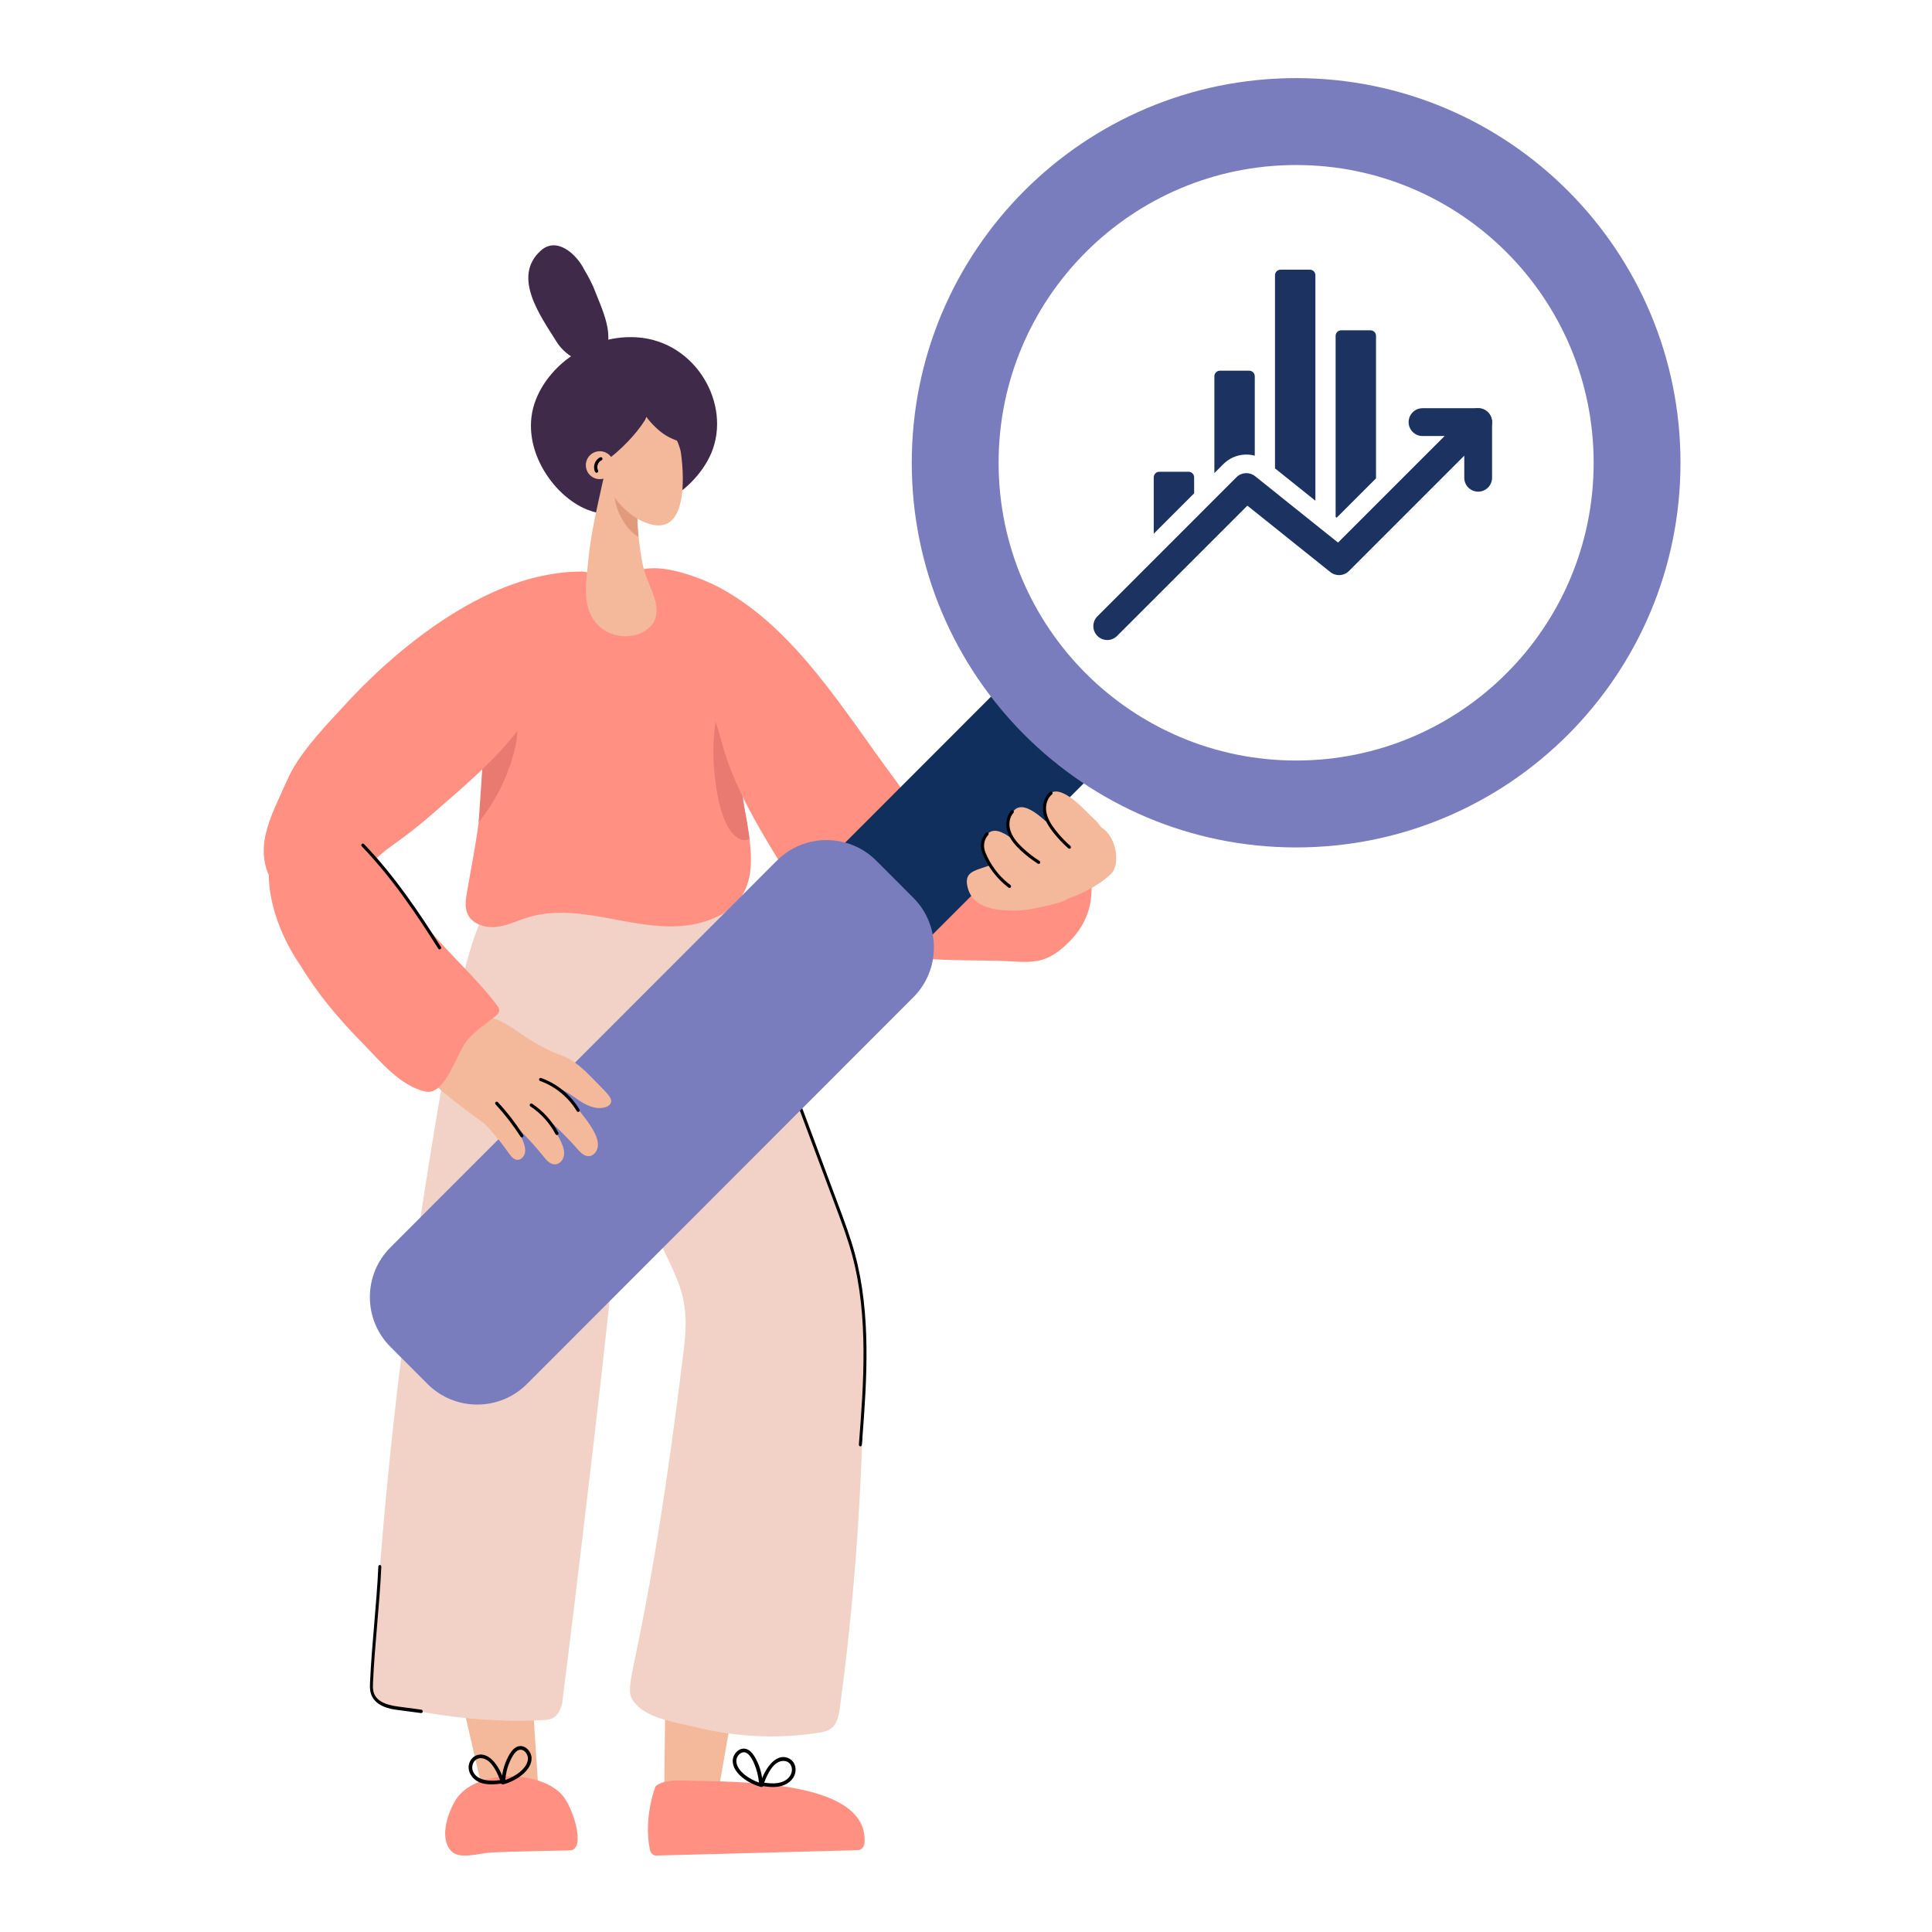 <?xml version="1.0" encoding="UTF-8"?> <svg xmlns="http://www.w3.org/2000/svg" xmlns:xlink="http://www.w3.org/1999/xlink" width="400" zoomAndPan="magnify" viewBox="0 0 300 300" height="400" preserveAspectRatio="xMidYMid meet" version="1.0"><defs><clipPath id="0cb6a7debe"><path d="M 169.039 63 L 232 63 L 232 99.535 L 169.039 99.535 Z M 169.039 63 " clip-rule="nonzero"></path></clipPath><clipPath id="761e035694"><path d="M 179 41.785 L 214 41.785 L 214 83 L 179 83 Z M 179 41.785 " clip-rule="nonzero"></path></clipPath><clipPath id="0765ffcd24"><path d="M 100.57 276.328 L 134.449 276.328 L 134.449 288.129 L 100.57 288.129 Z M 100.57 276.328 " clip-rule="nonzero"></path></clipPath><clipPath id="03feb96659"><path d="M 69.109 275.668 L 89.789 275.668 L 89.789 288.129 L 69.109 288.129 Z M 69.109 275.668 " clip-rule="nonzero"></path></clipPath><clipPath id="9cada3a229"><path d="M 141 12.129 L 261 12.129 L 261 132 L 141 132 Z M 141 12.129 " clip-rule="nonzero"></path></clipPath></defs><g clip-path="url(#0cb6a7debe)"><path fill="#1c3362" d="M 173.457 98.75 C 172.617 99.594 171.246 99.594 170.406 98.75 C 169.562 97.91 169.562 96.543 170.406 95.699 L 192.004 74.098 C 192.781 73.32 194.02 73.254 194.883 73.938 L 207.77 84.25 L 228.004 64.02 C 228.844 63.176 230.215 63.176 231.055 64.02 C 231.898 64.863 231.898 66.23 231.055 67.074 L 209.457 88.672 C 208.68 89.453 207.441 89.52 206.578 88.832 L 193.691 78.52 Z M 173.457 98.75 " fill-opacity="1" fill-rule="evenodd"></path></g><path fill="#1c3362" d="M 220.891 67.707 C 219.699 67.707 218.73 66.738 218.73 65.547 C 218.73 64.355 219.699 63.387 220.891 63.387 L 229.531 63.387 C 230.723 63.387 231.688 64.355 231.688 65.547 L 231.688 74.188 C 231.688 75.379 230.723 76.344 229.531 76.344 C 228.336 76.344 227.371 75.379 227.371 74.188 L 227.371 67.707 Z M 220.891 67.707 " fill-opacity="1" fill-rule="evenodd"></path><g clip-path="url(#761e035694)"><path fill="#1c3362" d="M 179.152 82.879 L 179.152 74.121 C 179.152 73.891 179.242 73.672 179.406 73.508 C 179.566 73.344 179.785 73.254 180.016 73.254 L 184.562 73.254 C 185.039 73.254 185.426 73.641 185.426 74.121 L 185.426 76.602 Z M 188.566 73.461 L 188.566 58.426 C 188.566 58.199 188.656 57.98 188.82 57.816 C 188.98 57.656 189.199 57.562 189.43 57.562 L 193.977 57.562 C 194.457 57.562 194.84 57.953 194.84 58.426 L 194.84 70.758 C 193.148 70.305 191.277 70.754 189.969 72.062 Z M 197.98 72.73 L 197.98 42.738 C 197.98 42.508 198.07 42.289 198.234 42.125 C 198.395 41.965 198.613 41.875 198.844 41.875 L 203.391 41.875 C 203.621 41.875 203.84 41.965 204.004 42.125 C 204.168 42.289 204.254 42.508 204.254 42.738 L 204.254 77.75 C 202.145 76.062 199.52 73.965 197.98 72.73 Z M 207.395 80.262 L 207.395 52.152 C 207.395 51.672 207.781 51.289 208.258 51.289 L 212.805 51.289 C 213.285 51.289 213.668 51.672 213.668 52.152 L 213.668 74.277 L 207.555 80.391 C 207.555 80.391 207.5 80.348 207.395 80.262 Z M 207.395 80.262 " fill-opacity="1" fill-rule="evenodd"></path></g><path fill="#f4b89a" d="M 103.305 264.445 L 103.141 277.406 L 111.723 277.145 L 113.996 264.16 L 103.305 264.445 " fill-opacity="1" fill-rule="nonzero"></path><g clip-path="url(#0765ffcd24)"><path fill="#ff9082" d="M 101.77 277.43 C 101.77 277.43 99.887 282.242 100.918 287.242 C 101.027 287.77 101.438 288.141 101.906 288.129 L 133.199 287.293 C 133.758 287.277 134.207 286.781 134.246 286.141 C 134.867 276.188 113.961 276.695 105.762 276.48 C 102.449 276.391 101.77 277.43 101.77 277.43 " fill-opacity="1" fill-rule="nonzero"></path></g><path fill="#000000" d="M 118.66 276.809 C 119.355 276.906 120.062 276.973 120.746 276.871 C 123.609 276.445 123.48 273.434 121.66 273.434 C 120.133 273.434 119.203 275.375 118.66 276.809 Z M 118.43 277.34 C 118.293 277.457 118.086 277.418 118 277.262 C 117.75 277.141 117.812 276.766 118.09 276.73 C 119.371 273.227 121.281 272.211 122.723 273.176 C 124.316 274.238 123.664 277.488 120.02 277.488 C 119.484 277.488 118.953 277.418 118.43 277.34 " fill-opacity="1" fill-rule="nonzero"></path><path fill="#000000" d="M 114.336 273.434 C 114.348 274.98 116.406 276.316 117.871 276.797 C 117.852 276.762 117.84 276.723 117.836 276.68 C 117.727 275.156 116.738 272.086 115.512 272.086 C 114.91 272.086 114.332 272.766 114.336 273.434 Z M 118.184 277.477 C 116.277 276.988 113.785 275.395 113.773 273.438 C 113.762 271.984 115.711 270.352 117.145 272.715 C 117.863 273.898 118.297 275.258 118.398 276.641 C 118.406 276.758 118.344 276.859 118.246 276.91 C 118.758 277.047 118.508 277.559 118.184 277.477 " fill-opacity="1" fill-rule="nonzero"></path><path fill="#f2d2c7" d="M 82.02 137.82 C 82.301 144.305 83.715 150.605 85.762 156.75 C 86.062 157.66 86.383 158.562 86.711 159.469 C 89.953 168.363 94.387 176.945 98.477 185.309 C 98.504 185.363 98.531 185.418 98.559 185.469 C 99.293 186.98 100.09 188.48 100.891 189.984 C 102.484 192.977 104.094 195.977 105.293 199.074 C 106.656 202.59 106.637 205.773 106.184 209.504 C 99.656 263.055 95.648 261.605 99.059 264.945 C 101.094 266.941 105.438 267.559 107.977 268.184 C 114.395 269.773 121.047 270.062 127.531 268.992 C 129.508 268.668 130.102 267.453 130.391 265.34 C 132.973 246.5 134.055 227.977 134.211 208.922 C 134.305 197.895 133.16 196.043 129.84 186.59 C 125.172 172.801 114.391 145.543 112.363 141.102 C 108.457 132.543 104.59 128.793 87.902 131.305 C 82.648 132.094 81.859 134.164 82.02 137.82 " fill-opacity="1" fill-rule="nonzero"></path><path fill="#000000" d="M 133.605 224.594 C 133.719 224.59 133.816 224.492 133.828 224.355 L 133.926 223.371 C 133.93 223.332 133.926 223.289 133.914 223.254 C 134.613 214.188 135.273 204.047 132.766 194.754 C 132.074 192.184 131.137 189.676 130.23 187.254 L 116.93 151.641 C 116.879 151.504 116.742 151.441 116.625 151.496 C 116.508 151.555 116.453 151.711 116.504 151.848 L 129.805 187.461 C 130.707 189.871 131.637 192.363 132.324 194.906 C 134.906 204.477 134.09 215.008 133.367 224.301 C 133.355 224.445 133.449 224.574 133.574 224.59 C 133.586 224.59 133.598 224.594 133.605 224.594 " fill-opacity="1" fill-rule="nonzero"></path><path fill="#f4b89a" d="M 82.781 265.383 L 83.633 278.316 L 75.047 278.512 L 72.086 265.668 L 82.781 265.383 " fill-opacity="1" fill-rule="nonzero"></path><g clip-path="url(#03feb96659)"><path fill="#ff9082" d="M 87.219 278.641 C 88.953 280.465 91.098 287.25 88.488 287.324 C 84.418 287.43 80.34 287.473 76.273 287.648 C 74.664 287.715 71.383 288.809 70.098 287.465 C 68.145 285.426 69.543 281.535 70.711 279.57 C 73.516 274.855 83.461 274.68 87.219 278.641 " fill-opacity="1" fill-rule="nonzero"></path></g><path fill="#ddac9f" d="M 86.711 159.469 C 89.953 168.363 94.387 176.945 98.477 185.309 C 98.504 185.363 98.531 185.418 98.559 185.469 C 99.293 186.98 100.09 188.48 100.891 189.984 C 99.391 173.359 99.098 169.934 96.547 165.277 C 95.086 162.605 93.012 161.781 89.223 160.254 C 88.406 159.926 87.562 159.652 86.711 159.469 " fill-opacity="1" fill-rule="nonzero"></path><path fill="#f2d2c7" d="M 57.93 263.602 C 58.754 264.402 59.719 264.699 60.797 264.93 C 68.781 266.598 76.238 267.5 84.082 267.113 C 85.84 267.059 86.562 266.723 87.262 264.719 C 87.27 264.699 88.594 254.223 90.277 240.152 C 98.887 168.34 97.16 171.543 98.141 148.965 C 98.352 142.395 98.598 138.211 92.781 134.344 C 88.043 130.691 81.031 131.824 77.617 137.242 C 73.469 143.73 71.738 150.535 69.059 166.012 C 60.09 217.207 58.898 246.215 57.883 258.191 C 57.656 261.375 57.641 263.312 57.93 263.602 " fill-opacity="1" fill-rule="nonzero"></path><path fill="#ff9082" d="M 113.969 140.598 C 112.852 141.656 111.301 142.535 109.191 143.172 C 104.824 144.488 100.129 143.648 95.648 142.801 C 91.164 141.949 86.473 141.105 82.102 142.414 C 80.422 142.918 78.82 143.73 77.082 143.93 C 75.344 144.129 73.328 143.512 72.605 141.914 C 72.129 140.859 72.32 139.637 72.516 138.492 C 73.492 132.855 74.66 127.469 74.82 121.695 C 74.875 119.73 74.945 117.602 75.168 115.203 C 75.336 113.414 75.586 111.469 75.984 109.332 C 76.398 107.078 76.98 104.605 77.789 101.859 C 81.91 87.867 88.367 89.508 98.898 91.27 C 105.422 92.367 110.188 98.977 112.52 104.848 C 114.16 108.98 114.484 112.988 114.75 117.164 C 114.836 118.512 114.914 119.875 115.027 121.27 C 115.574 127.879 118.844 135.973 113.969 140.598 " fill-opacity="1" fill-rule="nonzero"></path><path fill="#e87a72" d="M 115.938 127.344 C 115.938 127.336 115.934 127.324 115.934 127.32 C 115.562 125.535 115.273 123.75 115.098 122.004 C 115.082 121.879 115.074 121.754 115.062 121.633 C 115.051 121.512 115.039 121.391 115.027 121.27 C 114.914 119.875 114.836 118.512 114.75 117.164 C 113.652 115.391 112.371 113.68 111.133 111.953 C 110.777 114.504 110.695 116.68 110.844 118.844 C 111.035 121.633 111.84 129.504 115.285 130.414 C 115.656 130.516 116.047 130.426 116.379 130.227 L 115.938 127.344 " fill-opacity="1" fill-rule="nonzero"></path><path fill="#ff9082" d="M 138.961 121.027 C 143.605 127.234 140.863 131.809 136.273 135.594 C 132.906 138.371 127.336 144.18 123.664 138.121 C 119.469 131.145 114.262 123.406 112.133 115.492 C 110.668 110.043 108.707 104.492 104.746 100.473 C 101.258 96.934 96.289 94.641 96.773 91.664 C 97.82 85.223 108.496 89.484 111.863 91.312 C 123.574 97.656 131.207 110.664 138.961 121.027 " fill-opacity="1" fill-rule="nonzero"></path><path fill="#e87a72" d="M 75.188 115.016 C 76.695 113.812 78.367 112.828 80.23 112.125 C 80.836 115.117 78.781 120.52 77.238 123.324 C 76.422 124.801 75.492 126.211 74.328 127.68 L 75.188 115.016 " fill-opacity="1" fill-rule="nonzero"></path><path fill="#ff9082" d="M 169.371 139.785 C 169.957 135.719 168.41 131.41 167.738 126.73 C 167.688 126.375 167.609 125.984 167.328 125.766 C 167.035 125.535 166.617 125.566 166.25 125.617 C 160.035 126.418 154.258 128.633 147.941 129.27 C 141.871 129.883 135.711 130.082 129.816 131.793 C 127.938 132.336 127.703 132.5 125.582 133.066 C 124.59 133.379 123.852 134.242 123.93 135.289 C 125.117 151.219 146.281 148.637 157.223 149.289 C 158.809 149.383 160.438 149.473 161.953 148.992 C 163.109 148.625 164.141 147.941 165.059 147.148 C 167.809 144.766 169.004 142.324 169.371 139.785 " fill-opacity="1" fill-rule="nonzero"></path><path fill="#102f5d" d="M 119.453 170.5 L 171.402 118.512 L 157.48 104.578 L 105.531 156.566 L 119.453 170.5 " fill-opacity="1" fill-rule="nonzero"></path><g clip-path="url(#9cada3a229)"><path fill="#797dbd" d="M 155.062 71.859 C 155.062 46.324 175.746 25.625 201.262 25.625 C 226.777 25.625 247.461 46.324 247.461 71.859 C 247.461 97.395 226.777 118.094 201.262 118.094 C 175.746 118.094 155.062 97.395 155.062 71.859 Z M 141.578 71.859 C 141.578 104.848 168.301 131.59 201.262 131.59 C 234.223 131.59 260.945 104.848 260.945 71.859 C 260.945 38.871 234.223 12.129 201.262 12.129 C 168.301 12.129 141.578 38.871 141.578 71.859 " fill-opacity="1" fill-rule="nonzero"></path></g><path fill="#797dbd" d="M 66.383 214.902 L 60.629 209.141 C 56.367 204.875 56.367 197.957 60.629 193.688 L 120.625 133.645 C 124.891 129.379 131.805 129.379 136.066 133.645 L 141.82 139.406 C 146.086 143.672 146.086 150.59 141.82 154.859 L 81.824 214.902 C 77.562 219.168 70.648 219.168 66.383 214.902 " fill-opacity="1" fill-rule="nonzero"></path><path fill="#f4b89a" d="M 167.492 133.297 C 168.172 135.082 167.934 137.453 166.875 138.715 C 165.965 139.793 164.5 140.18 163.129 140.508 C 161.273 140.949 159.398 141.395 157.492 141.398 C 154.75 141.406 151.176 141.043 150.301 137.969 C 149.703 135.867 150.691 135.367 152.395 134.812 C 154.609 134.086 156.801 133.277 159.004 132.508 C 160.969 131.824 163.715 130.242 165.809 131.277 C 166.602 131.672 167.156 132.414 167.492 133.297 " fill-opacity="1" fill-rule="nonzero"></path><path fill="#f4b89a" d="M 162.754 123.5 C 160.281 126.59 164.406 129.289 165.676 130.953 C 166.262 131.719 166.871 132.504 167.758 132.906 C 170.273 134.047 173.953 130.82 169.691 126.988 C 168.633 126.035 164.562 121.25 162.754 123.5 " fill-opacity="1" fill-rule="nonzero"></path><path fill="#f4b89a" d="M 157.383 125.934 C 154.906 129.02 159.035 131.723 160.305 133.387 C 160.891 134.152 161.5 134.938 162.387 135.34 C 164.902 136.48 168.578 133.254 164.32 129.422 C 163.262 128.469 159.191 123.684 157.383 125.934 " fill-opacity="1" fill-rule="nonzero"></path><path fill="#f4b89a" d="M 153.258 129.602 C 150.773 132.691 154.91 135.398 156.184 137.066 C 156.77 137.832 157.379 138.621 158.27 139.023 C 160.789 140.168 164.473 136.938 160.207 133.094 C 159.145 132.141 155.07 127.344 153.258 129.602 " fill-opacity="1" fill-rule="nonzero"></path><path fill="#f4b89a" d="M 172.926 135.152 C 172.012 136.957 161.625 143.613 156.824 138.012 C 155.355 136.297 156.41 135.598 157.941 134.664 C 159.934 133.453 161.879 132.16 163.848 130.91 C 165.605 129.793 167.918 127.625 170.191 128.156 C 172.797 128.766 174.039 132.957 172.926 135.152 " fill-opacity="1" fill-rule="nonzero"></path><path fill="#000000" d="M 166.055 131.793 C 166.121 131.793 166.188 131.766 166.238 131.711 C 166.328 131.609 166.316 131.453 166.215 131.363 C 165.391 130.641 164.629 129.836 163.953 128.977 C 163.383 128.25 162.699 127.273 162.488 126.152 C 162.281 125.043 162.621 123.945 163.352 123.359 C 163.457 123.277 163.473 123.121 163.391 123.016 C 163.305 122.91 163.152 122.895 163.047 122.977 C 162.176 123.676 161.77 124.957 162.008 126.242 C 162.238 127.469 162.965 128.508 163.566 129.277 C 164.266 130.164 165.047 130.988 165.891 131.734 C 165.938 131.773 165.996 131.793 166.055 131.793 " fill-opacity="1" fill-rule="nonzero"></path><path fill="#000000" d="M 161.285 134.145 C 161.367 134.145 161.445 134.105 161.492 134.031 C 161.562 133.918 161.531 133.766 161.418 133.691 C 160.492 133.102 159.617 132.426 158.816 131.676 C 158.145 131.047 157.32 130.184 156.941 129.105 C 156.566 128.043 156.734 126.906 157.367 126.219 C 157.461 126.117 157.453 125.965 157.355 125.871 C 157.254 125.781 157.102 125.785 157.008 125.887 C 156.254 126.707 156.047 128.035 156.48 129.27 C 156.895 130.445 157.77 131.367 158.484 132.035 C 159.305 132.805 160.203 133.5 161.152 134.105 C 161.195 134.133 161.238 134.145 161.285 134.145 " fill-opacity="1" fill-rule="nonzero"></path><path fill="#000000" d="M 156.75 137.879 C 156.82 137.879 156.887 137.852 156.938 137.797 C 157.023 137.699 157.016 137.551 156.922 137.461 L 156.738 137.277 C 156.703 137.242 156.656 137.219 156.609 137.211 C 155.012 135.922 153.773 134.242 153.004 132.336 C 152.621 131.379 152.789 130.371 153.453 129.645 C 153.547 129.547 153.539 129.391 153.438 129.301 C 153.34 129.207 153.184 129.215 153.094 129.316 C 152.309 130.172 152.102 131.398 152.551 132.516 C 153.398 134.621 154.797 136.457 156.605 137.832 C 156.648 137.863 156.699 137.879 156.75 137.879 " fill-opacity="1" fill-rule="nonzero"></path><path fill="#ff9082" d="M 45.41 119.508 C 45.199 119.883 45.004 120.258 44.828 120.633 C 44.355 121.629 43.914 122.637 43.457 123.641 C 42.316 126.148 41.156 128.73 40.973 131.48 C 40.789 134.23 41.789 137.238 44.129 138.691 C 47.207 140.605 51.316 139.207 54.203 137.012 C 56.512 135.258 58.43 133.035 60.801 131.359 C 63.191 129.676 65.293 128.02 67.531 126.051 C 72.238 121.91 77.141 117.883 80.863 112.789 C 83.223 109.559 83.891 105.891 86.359 102.793 C 87.973 100.777 89.844 98.82 91.176 96.582 C 93.094 93.359 94.094 88.945 90.395 88.75 C 80.867 88.746 71.895 93.668 64.531 99.328 C 60.512 102.422 56.797 105.906 53.379 109.648 C 50.691 112.586 47.406 115.949 45.41 119.508 " fill-opacity="1" fill-rule="nonzero"></path><path fill="#3f2a49" d="M 83.23 62.004 C 85.523 56.254 92.062 51.891 99 52.387 C 108.086 53.039 113.598 62.793 110.469 70.312 C 107.652 76.977 98.586 82.012 91.219 79.148 C 85.844 77.059 80.367 69.188 83.23 62.004 " fill-opacity="1" fill-rule="nonzero"></path><path fill="#f4b89a" d="M 92.031 96.027 C 92.352 96.547 92.77 97.031 93.297 97.465 C 95.289 99.09 98.383 99.27 100.457 97.758 C 100.82 97.492 101.152 97.184 101.398 96.809 C 102.164 95.668 102.035 94.141 101.613 92.836 C 101.012 90.977 100.094 89.266 99.734 87.344 C 99.387 85.477 99.137 83.59 99.016 81.695 C 99 81.414 98.785 76.805 99.41 76.938 C 94.059 75.785 94.148 72.254 93.734 74.164 C 92.797 78.465 91.738 82.777 91.328 87.172 C 91.059 90.078 90.457 93.496 92.031 96.027 " fill-opacity="1" fill-rule="nonzero"></path><path fill="#e09b7c" d="M 95.418 77.078 C 95.77 80.281 97.922 82.785 99.152 83.352 C 98.797 79.934 98.961 77.695 99.246 77.102 C 99.145 77.008 99.043 76.922 98.941 76.836 C 97.559 75.68 96.105 75.121 95.59 75.895 C 95.426 76.145 95.355 76.527 95.418 77.078 " fill-opacity="1" fill-rule="nonzero"></path><path fill="#f4b89a" d="M 105.672 69.953 C 105.758 70.277 107.812 83.293 100.992 81.398 C 94.168 79.5 90.535 68.785 94.344 66.105 C 98.152 63.422 103.965 63.672 105.672 69.953 " fill-opacity="1" fill-rule="nonzero"></path><path fill="#3f2a49" d="M 100.973 65.488 C 101.906 66.547 103.055 67.559 104.305 68.086 C 105.031 68.391 105.941 68.895 106.609 68.332 C 107.91 67.242 107.836 62.641 106.098 59.742 C 105.148 58.16 104.125 57.926 102.418 57.523 C 99.73 56.895 96.855 56.07 94.43 57.852 C 93.883 58.254 93.406 58.742 92.957 59.254 C 91.457 60.969 90.234 62.957 89.586 65.141 C 89.156 66.602 88.988 68.152 89.156 69.668 C 89.258 70.582 89.312 72.848 90.043 73.508 C 90.793 74.188 92.691 72.59 93.543 71.98 C 96.523 69.863 98.855 67.297 100.141 65.25 C 100.539 64.613 100.039 64.43 100.973 65.488 " fill-opacity="1" fill-rule="nonzero"></path><path fill="#3f2a49" d="M 90.719 41.867 C 89.535 39.48 86.492 36.691 83.996 38.895 C 79.438 42.965 83.918 49.055 86.461 53.125 C 87.863 55.402 91.582 57.543 93.391 55.441 C 95.898 52.582 93.418 47.918 92.141 44.562 C 91.711 43.617 91.23 42.707 90.719 41.867 " fill-opacity="1" fill-rule="nonzero"></path><path fill="#f4b89a" d="M 90.969 72.234 C 90.969 73.434 91.941 74.402 93.137 74.402 C 94.336 74.402 95.305 73.434 95.305 72.234 C 95.305 71.035 94.336 70.066 93.137 70.066 C 91.941 70.066 90.969 71.035 90.969 72.234 " fill-opacity="1" fill-rule="nonzero"></path><path fill="#000000" d="M 92.637 73.41 C 92.824 73.41 92.949 73.211 92.863 73.039 C 92.582 72.496 92.848 71.727 93.402 71.473 C 93.531 71.418 93.586 71.266 93.527 71.137 C 93.469 71.012 93.32 70.953 93.191 71.012 C 92.375 71.387 92 72.473 92.41 73.273 C 92.457 73.359 92.543 73.41 92.637 73.41 " fill-opacity="1" fill-rule="nonzero"></path><path fill="#000000" d="M 65.418 266.004 C 65.531 266 65.625 265.902 65.641 265.77 C 65.652 265.621 65.559 265.492 65.434 265.477 L 61.75 264.984 C 59.527 264.691 58.293 263.93 57.988 262.656 C 57.879 262.207 57.902 261.719 57.922 261.242 C 58.055 258.281 58.316 255.23 58.566 252.277 C 58.816 249.32 59.078 246.266 59.211 243.289 C 59.219 243.145 59.121 243.02 58.992 243.008 C 58.863 243.004 58.754 243.113 58.75 243.262 C 58.613 246.223 58.355 249.273 58.105 252.223 C 57.855 255.18 57.594 258.234 57.461 261.207 C 57.438 261.703 57.414 262.262 57.543 262.797 C 58.082 265.035 60.805 265.398 61.699 265.516 L 65.383 266.004 C 65.395 266.004 65.406 266.004 65.418 266.004 " fill-opacity="1" fill-rule="nonzero"></path><path fill="#000000" d="M 75.688 273.352 C 72.945 271.574 71.5 277.293 77.656 276.41 C 77.273 275.402 76.59 273.934 75.688 273.352 Z M 73.078 275.551 C 71.594 272.965 75.816 269.746 78.227 276.336 C 78.504 276.371 78.566 276.746 78.316 276.867 C 78.23 277.023 78.023 277.062 77.887 276.949 C 76.031 277.223 74.016 277.184 73.078 275.551 " fill-opacity="1" fill-rule="nonzero"></path><path fill="#000000" d="M 79.652 272.613 C 78.461 274.574 78.543 276.23 78.445 276.402 C 79.91 275.922 81.973 274.59 81.98 273.039 C 81.984 272.172 80.789 270.734 79.652 272.613 Z M 78.07 276.516 C 77.973 276.465 77.91 276.363 77.918 276.246 C 78.02 274.863 78.453 273.504 79.172 272.32 C 80.605 269.957 82.551 271.586 82.543 273.043 C 82.531 275 80.039 276.594 78.133 277.082 C 77.805 277.164 77.566 276.648 78.07 276.516 " fill-opacity="1" fill-rule="nonzero"></path><path fill="#f4b89a" d="M 84.719 162.812 C 86.273 163.582 86.895 163.715 87.465 164.27 C 87.891 164.676 88.152 165.312 87.949 165.863 C 87.688 166.578 86.828 166.828 86.121 167.113 C 84.234 167.867 83.371 169.445 82.043 170.832 C 80.641 172.305 78.996 173.477 77.414 174.734 C 76.848 175.184 76.496 175.32 75.547 174.68 C 74.152 173.742 66.551 168.227 65.875 166.531 C 65.219 164.879 66.34 164.453 72.477 159.488 C 76.91 155.902 78.648 159.801 84.719 162.812 " fill-opacity="1" fill-rule="nonzero"></path><path fill="#f4b89a" d="M 92.453 167.898 C 94.242 169.75 94.973 170.363 94.902 171.07 C 94.816 171.898 93.449 172.234 92.301 171.977 C 88.898 171.207 88.477 167.91 79.441 167.395 C 78.188 167.316 77.41 165.441 77.742 163.977 C 78.148 162.531 79.273 163.684 82.918 163.305 C 87.492 163.105 89.512 164.852 92.453 167.898 " fill-opacity="1" fill-rule="nonzero"></path><path fill="#f4b89a" d="M 90.395 173.027 C 91.328 174.242 92.812 176.109 92.852 177.719 C 92.875 178.574 92.27 179.512 91.41 179.527 C 90.684 179.543 90.117 178.941 89.641 178.395 C 87.484 175.945 85.094 173.703 82.512 171.707 C 81.777 171.141 81.012 170.578 80.477 169.82 C 79.941 169.059 79.664 168.047 80.016 167.188 C 81.836 162.742 89.184 171.453 90.395 173.027 " fill-opacity="1" fill-rule="nonzero"></path><path fill="#f4b89a" d="M 85.422 174.551 C 86.273 175.766 87.637 177.633 87.598 179.168 C 87.578 179.984 86.941 180.84 86.102 180.801 C 85.395 180.77 84.867 180.16 84.426 179.613 C 82.438 177.148 80.211 174.867 77.781 172.809 C 77.094 172.223 76.371 171.641 75.887 170.883 C 75.398 170.129 75.18 169.148 75.562 168.348 C 77.555 164.234 84.316 172.977 85.422 174.551 " fill-opacity="1" fill-rule="nonzero"></path><path fill="#f4b89a" d="M 80.051 175.023 C 80.664 176.035 81.648 177.59 81.543 178.832 C 81.488 179.492 80.945 180.16 80.285 180.102 C 79.727 180.051 79.34 179.539 79.02 179.082 C 77.566 177.02 75.922 175.098 74.105 173.348 C 73.586 172.852 73.047 172.355 72.699 171.727 C 72.352 171.098 72.227 170.297 72.566 169.664 C 74.336 166.406 79.25 173.711 80.051 175.023 " fill-opacity="1" fill-rule="nonzero"></path><path fill="#000000" d="M 81.035 176.605 C 81.078 176.605 81.125 176.594 81.164 176.57 C 81.281 176.496 81.312 176.344 81.238 176.23 C 80.086 174.43 78.762 172.719 77.309 171.148 C 77.219 171.047 77.062 171.043 76.961 171.137 C 76.863 171.227 76.859 171.383 76.949 171.48 C 78.383 173.031 79.688 174.719 80.828 176.496 C 80.875 176.566 80.953 176.605 81.035 176.605 " fill-opacity="1" fill-rule="nonzero"></path><path fill="#000000" d="M 86.488 176.25 C 86.523 176.25 86.562 176.242 86.602 176.223 C 86.719 176.16 86.766 176.012 86.703 175.891 C 85.746 174.078 84.336 172.52 82.629 171.387 C 82.516 171.312 82.363 171.344 82.289 171.453 C 82.215 171.566 82.246 171.719 82.359 171.793 C 83.996 172.883 85.352 174.379 86.27 176.121 C 86.312 176.203 86.398 176.25 86.488 176.25 " fill-opacity="1" fill-rule="nonzero"></path><path fill="#000000" d="M 89.777 172.656 C 89.82 172.656 89.863 172.645 89.902 172.621 C 90.02 172.551 90.055 172.398 89.984 172.285 C 88.629 170.02 86.516 168.281 84.031 167.391 C 83.906 167.348 83.766 167.414 83.719 167.539 C 83.676 167.668 83.742 167.809 83.867 167.852 C 86.211 168.691 88.289 170.398 89.566 172.535 C 89.613 172.613 89.691 172.656 89.777 172.656 " fill-opacity="1" fill-rule="nonzero"></path><path fill="#ff9082" d="M 67.695 169.172 C 69.848 167.797 71.242 162.945 72.715 161.328 C 73.934 159.984 75.453 158.961 76.875 157.84 C 77.16 157.617 77.457 157.355 77.508 157 C 77.559 156.629 77.324 156.285 77.098 155.988 C 73.293 151.008 68.484 147.109 64.773 141.957 C 61.207 137.004 57.949 131.766 53.52 127.512 C 52.109 126.16 51.852 126.039 50.301 124.484 C 49.535 123.781 48.414 123.574 47.551 124.164 C 39.07 130.051 40.812 141.422 46.719 150.027 C 49.375 154.406 52.703 158.332 56.289 161.973 C 58.984 164.711 62.141 168.672 66.109 169.5 C 66.68 169.617 67.207 169.484 67.695 169.172 " fill-opacity="1" fill-rule="nonzero"></path><path fill="#000000" d="M 68.242 147.418 C 68.293 147.422 68.348 147.41 68.391 147.379 C 68.508 147.309 68.539 147.156 68.469 147.043 C 65.133 141.793 61.465 136.234 56.52 131.062 C 56.426 130.965 56.27 130.961 56.172 131.055 C 56.074 131.148 56.07 131.305 56.164 131.402 C 61.078 136.543 64.734 142.074 68.055 147.305 C 68.098 147.371 68.168 147.41 68.242 147.418 " fill-opacity="1" fill-rule="nonzero"></path></svg> 